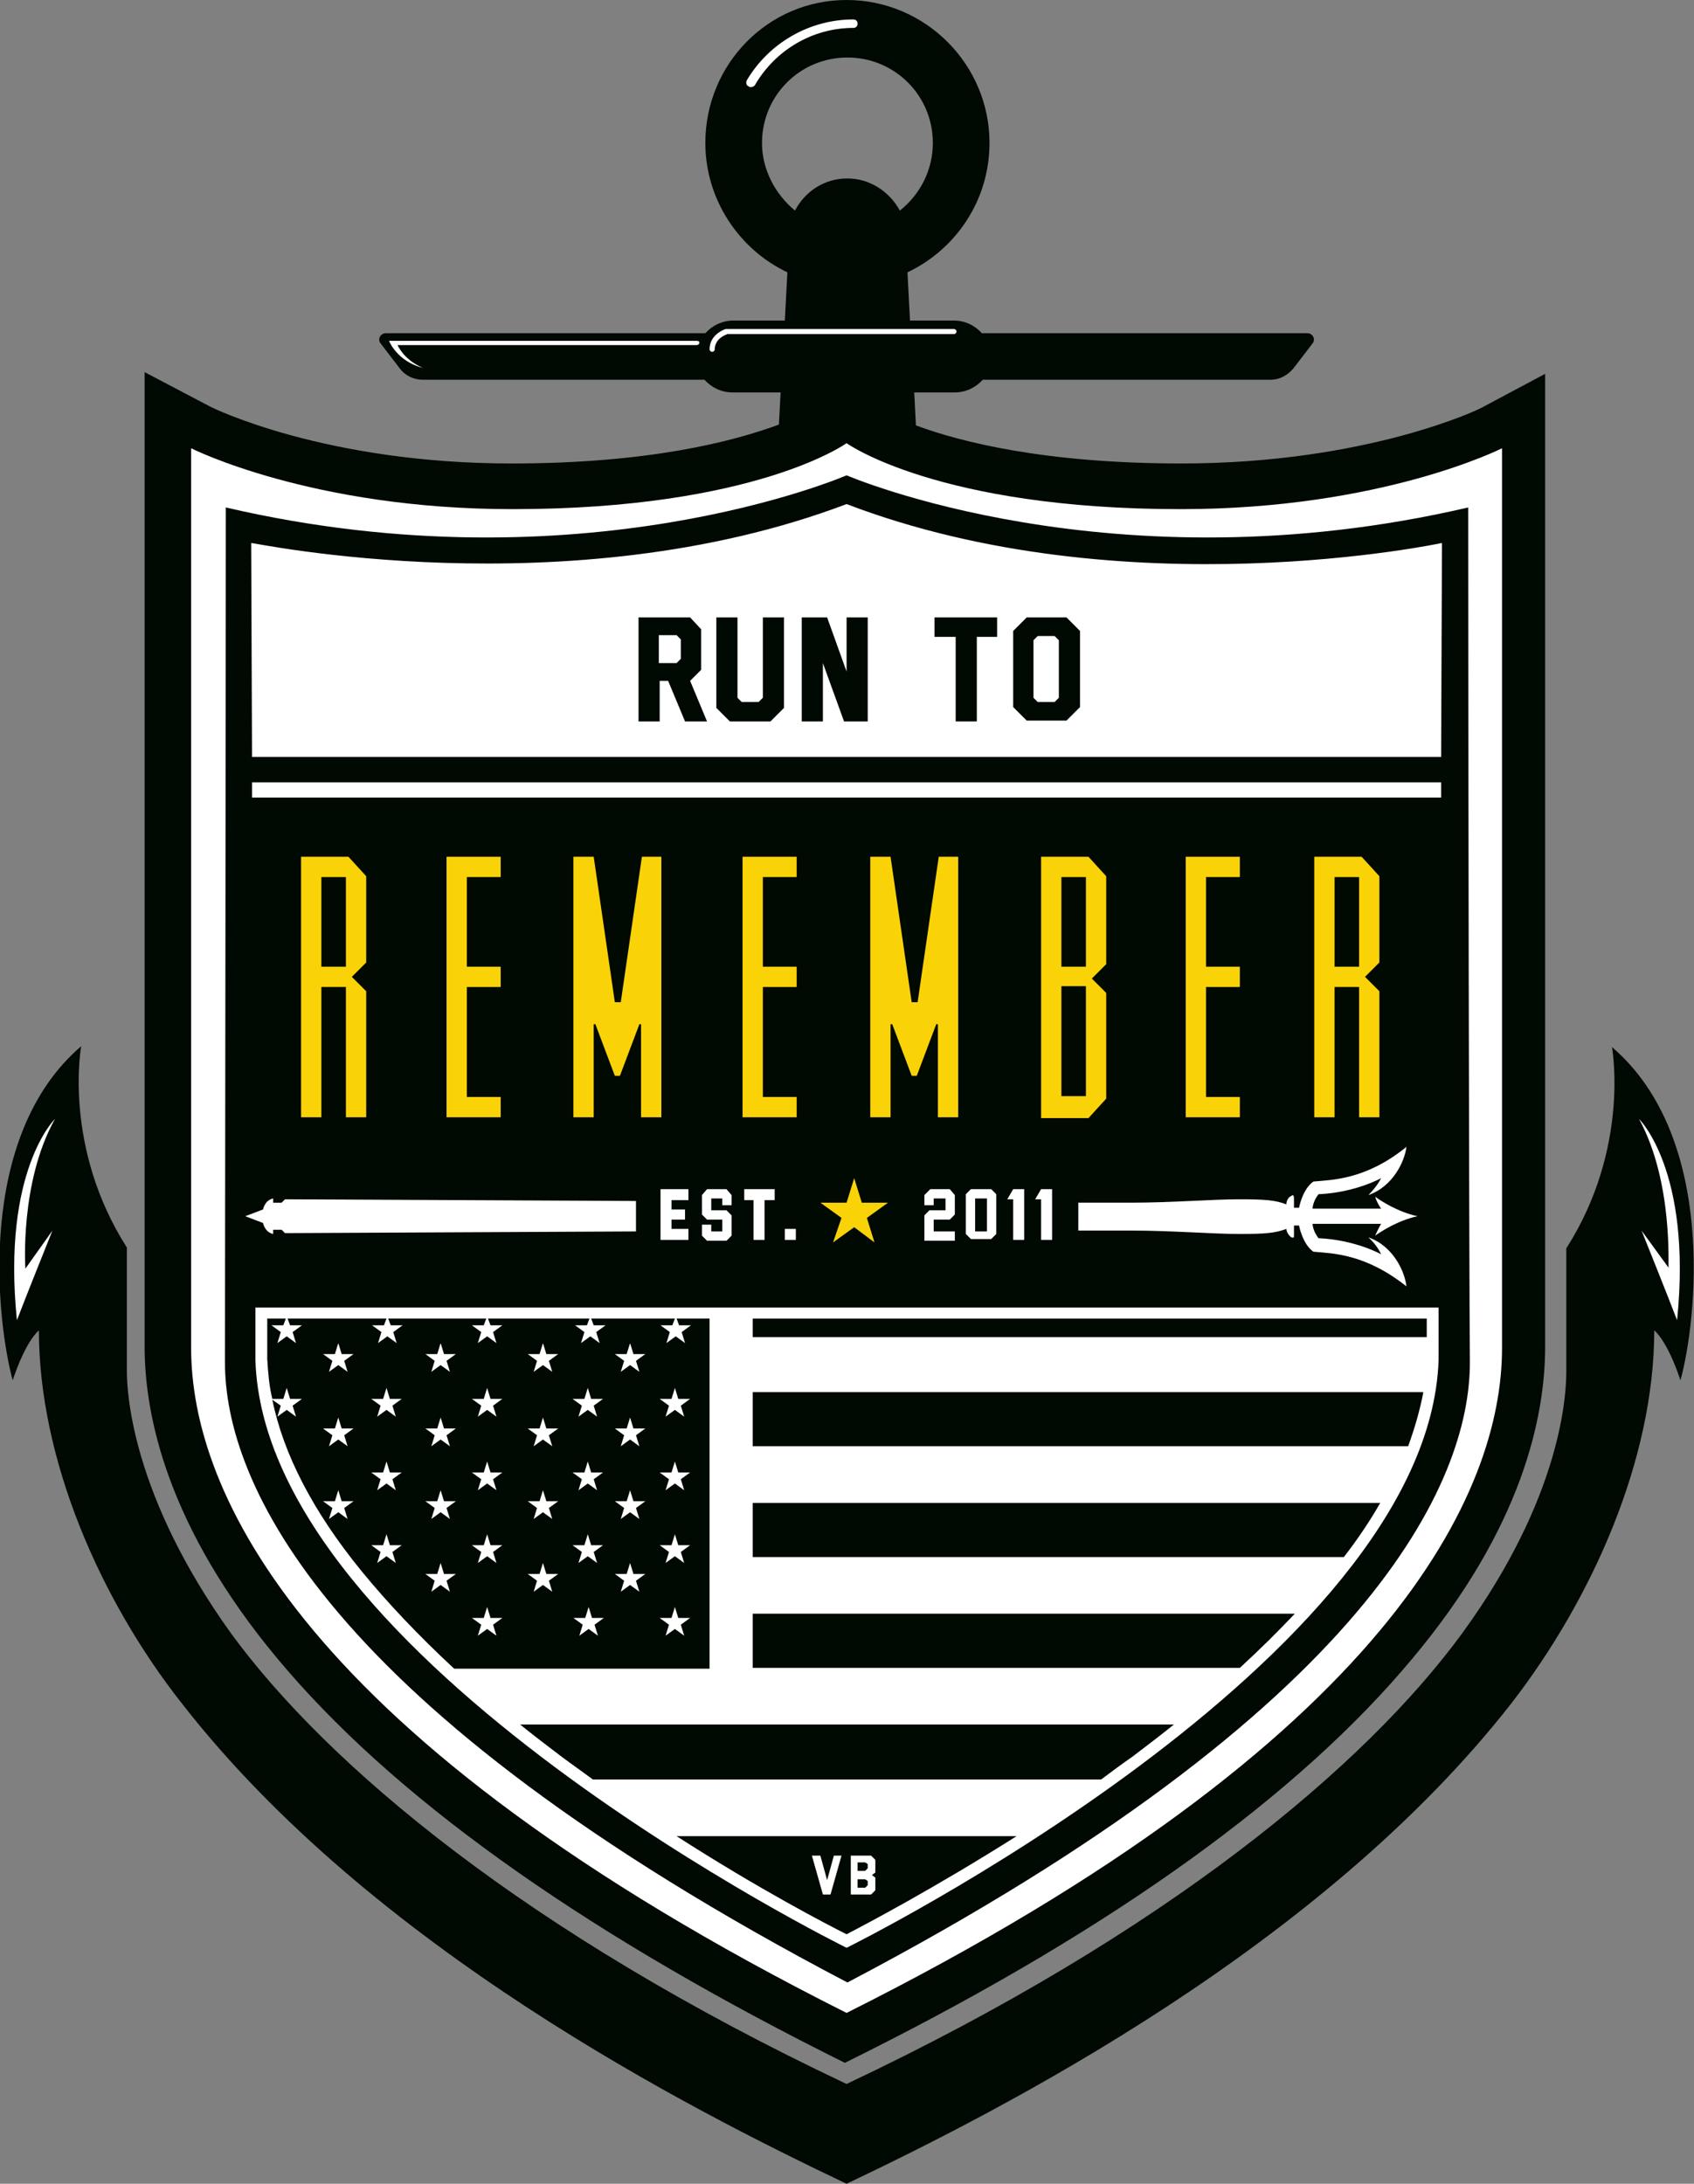 <svg xmlns="http://www.w3.org/2000/svg" xmlns:xlink="http://www.w3.org/1999/xlink" id="Layer_1" x="0px" y="0px" viewBox="0 0 200.3 258.2" style="enable-background:new 0 0 200.3 258.2;" xml:space="preserve"><rect x="0" y="0" width="200.3" height="258.2" fill="#808080" stroke="none"/><style type="text/css">	.st0{fill:#FFFFFF;}	.st1{fill:#000902;}	.st2{fill:#F9D307;}</style><g id="XMLID_1_">	<path id="XMLID_336_" class="st0" d="M177.3,52.3c-0.1,0.1-14.3,7.2-37.7,7.2c-28.1,0-39-7.6-39.1-7.7l-0.4-0.3l-0.4,0.3  c-0.1,0.1-11.1,7.7-39.1,7.7c-23.4,0-37.5-7.1-37.7-7.2l-1-0.5v107.6c0,15,10.1,45.3,77.9,79.3l0.3,0.2l0.3-0.2  c67.8-34,77.9-64.3,77.9-79.3V51.8L177.3,52.3z"></path>	<g id="XMLID_2_">		<path id="XMLID_335_" class="st1" d="M190.6,123.8c0,0,2.2,11.9-5.4,23.8c0,13.4,0,9.6,0,14.6c0,2.6-0.5,14.7-12.3,30.9   c-11.4,15.6-34.9,35.4-72.8,53.3c-37.9-17.9-61.4-37.7-72.8-53.3C15.6,176.8,15,164.7,15,162.1c0-5.1,0-1.3,0-14.6   c-7.6-11.9-5.4-23.8-5.4-23.8c-12.5,10.7-10,32.5-8.1,39.5c1.6-4.8,3.1-5.9,3.1-5.9c0,15.2,7.2,31.8,16.9,44.1   c22.5,28.9,60.1,48,78.6,56.8c18.5-8.8,56.1-28,78.6-56.8c9.6-12.4,16.9-28.9,16.9-44.1c0,0,1.5,1.1,3.1,5.9   C200.6,156.3,203.1,134.5,190.6,123.8z"></path>		<path id="XMLID_334_" class="st0" d="M193.8,132.3c0,0,6.3,6.1,4.5,23.8c-1.1-2.9-4.2-10.6-4.2-10.6l3.2,4.4   C197.2,150,197.9,139.8,193.8,132.3z"></path>		<path id="XMLID_333_" class="st0" d="M6.5,132.3c0,0-6.3,6.1-4.5,23.8c1.1-2.9,4.2-10.6,4.2-10.6L3,150C3,150,2.3,139.8,6.5,132.3   z"></path>		<polygon id="XMLID_330_" class="st1" points="89,155.9 89,158.1 168.7,158.1 168.7,155.9   "></polygon>		<path id="XMLID_327_" class="st1" d="M89,171h77.5c0.8-2.2,1.4-4.3,1.8-6.4H89V171z"></path>		<path id="XMLID_324_" class="st1" d="M89,184.1h69.9c1.7-2.2,3.1-4.3,4.3-6.4H89V184.1z"></path>		<path id="XMLID_321_" class="st1" d="M89,197.2h57.6c2.4-2.2,4.5-4.3,6.5-6.4H89V197.2z"></path>		<path id="XMLID_318_" class="st1" d="M66.4,207.7c1.2,0.9,2.5,1.8,3.7,2.7h60.1c1.2-0.9,2.4-1.8,3.7-2.7c1.7-1.3,3.3-2.5,4.9-3.8   H61.5C63.1,205.2,64.7,206.4,66.4,207.7z"></path>		<path id="XMLID_251_" class="st1" d="M80,155.9l0.3,0.8h1.4l-1.1,0.8l0.4,1.3l-1.1-0.8l-1.1,0.8l0.4-1.3l-1.1-0.8h1.4l0.3-0.8   h-9.9l0.3,0.8h1.4l-1.1,0.8l0.4,1.3l-1.1-0.8l-1.1,0.8l0.4-1.3l-1.1-0.8h1.4l0.3-0.8H57.7l0.3,0.8h1.4l-1.1,0.8l0.4,1.3l-1.1-0.8   l-1.1,0.8l0.4-1.3l-1.1-0.8h1.4l0.3-0.8H45.9l0.3,0.8h1.4l-1.1,0.8l0.4,1.3l-1.1-0.8l-1.1,0.8l0.4-1.3l-1.1-0.8h1.4l0.3-0.8H34   l0.3,0.8h1.4l-1.1,0.8l0.4,1.3l-1.1-0.8l-1.1,0.8l0.4-1.3l-1.1-0.8h1.4l0.3-0.8h-2.2l0,4.8c0.1,1.5,0.2,3.1,0.6,4.7h1.3l0.4-1.3   l0.4,1.3h1.4l-1.1,0.8l0.4,1.3l-1.1-0.8l-1.1,0.8l0.4-1.3l-1-0.7c1.3,6.4,4.8,13.2,10.5,20.2c3.1,3.8,6.8,7.7,11,11.6h30.2v-41.4   H80z M41.1,179.6l-1.1-0.8l-1.1,0.8l0.4-1.3l-1.1-0.8h1.4l0.4-1.3l0.4,1.3h1.4l-1.1,0.8L41.1,179.6z M40.7,169.7l0.4,1.3l-1.1-0.8   l-1.1,0.8l0.4-1.3l-1.1-0.8h1.4l0.4-1.3l0.4,1.3h1.4L40.7,169.7z M40.7,160.9l0.4,1.3l-1.1-0.8l-1.1,0.8l0.4-1.3l-1.1-0.8h1.4   l0.4-1.3l0.4,1.3h1.4L40.7,160.9z M46.8,184.8l-1.1-0.8l-1.1,0.8l0.4-1.3l-1.1-0.8h1.4l0.4-1.3l0.4,1.3h1.4l-1.1,0.8L46.8,184.8z    M46.4,174.9l0.4,1.3l-1.1-0.8l-1.1,0.8l0.4-1.3l-1.1-0.8h1.4l0.4-1.3l0.4,1.3h1.4L46.4,174.9z M46.4,166.2l0.4,1.3l-1.1-0.8   l-1.1,0.8l0.4-1.3l-1.1-0.8h1.4l0.4-1.3l0.4,1.3h1.4L46.4,166.2z M52.8,186.9l0.4,1.3l-1.1-0.8l-1.1,0.8l0.4-1.3l-1.1-0.8h1.4   l0.4-1.3l0.4,1.3h1.4L52.8,186.9z M52.8,178.3l0.4,1.3l-1.1-0.8l-1.1,0.8l0.4-1.3l-1.1-0.8h1.4l0.4-1.3l0.4,1.3h1.4L52.8,178.3z    M52.8,169.7l0.4,1.3l-1.1-0.8l-1.1,0.8l0.4-1.3l-1.1-0.8h1.4l0.4-1.3l0.4,1.3h1.4L52.8,169.7z M52.8,160.9l0.4,1.3l-1.1-0.8   l-1.1,0.8l0.4-1.3l-1.1-0.8h1.4l0.4-1.3l0.4,1.3h1.4L52.8,160.9z M58.7,193.4l-1.1-0.8l-1.1,0.8l0.4-1.3l-1.1-0.8h1.4l0.4-1.3   l0.4,1.3h1.4l-1.1,0.8L58.7,193.4z M58.3,183.5l0.4,1.3l-1.1-0.8l-1.1,0.8l0.4-1.3l-1.1-0.8h1.4l0.4-1.3l0.4,1.3h1.4L58.3,183.5z    M58.3,174.9l0.4,1.3l-1.1-0.8l-1.1,0.8l0.4-1.3l-1.1-0.8h1.4l0.4-1.3l0.4,1.3h1.4L58.3,174.9z M58.3,166.2l0.4,1.3l-1.1-0.8   l-1.1,0.8l0.4-1.3l-1.1-0.8h1.4l0.4-1.3l0.4,1.3h1.4L58.3,166.2z M65.3,188.2l-1.1-0.8l-1.1,0.8l0.4-1.3l-1.1-0.8h1.4l0.4-1.3   l0.4,1.3H66l-1.1,0.8L65.3,188.2z M64.9,178.3l0.4,1.3l-1.1-0.8l-1.1,0.8l0.4-1.3l-1.1-0.8h1.4l0.4-1.3l0.4,1.3H66L64.9,178.3z    M64.9,169.7l0.4,1.3l-1.1-0.8l-1.1,0.8l0.4-1.3l-1.1-0.8h1.4l0.4-1.3l0.4,1.3H66L64.9,169.7z M64.9,160.9l0.4,1.3l-1.1-0.8   l-1.1,0.8l0.4-1.3l-1.1-0.8h1.4l0.4-1.3l0.4,1.3H66L64.9,160.9z M70.7,193.4l-1.1-0.8l-1.1,0.8l0.4-1.3l-1.1-0.8h1.4l0.4-1.3   l0.4,1.3h1.4l-1.1,0.8L70.7,193.4z M70.2,183.5l0.4,1.3l-1.1-0.8l-1.1,0.8l0.4-1.3l-1.1-0.8h1.4l0.4-1.3l0.4,1.3h1.4L70.2,183.5z    M70.2,174.9l0.4,1.3l-1.1-0.8l-1.1,0.8l0.4-1.3l-1.1-0.8h1.4l0.4-1.3l0.4,1.3h1.4L70.2,174.9z M70.2,166.2l0.4,1.3l-1.1-0.8   l-1.1,0.8l0.4-1.3l-1.1-0.8h1.4l0.4-1.3l0.4,1.3h1.4L70.2,166.2z M75.6,188.2l-1.1-0.8l-1.1,0.8l0.4-1.3l-1.1-0.8h1.4l0.4-1.3   l0.4,1.3h1.4l-1.1,0.8L75.6,188.2z M75.2,178.3l0.4,1.3l-1.1-0.8l-1.1,0.8l0.4-1.3l-1.1-0.8h1.4l0.4-1.3l0.4,1.3h1.4L75.2,178.3z    M75.2,169.7l0.4,1.3l-1.1-0.8l-1.1,0.8l0.4-1.3l-1.1-0.8h1.4l0.4-1.3l0.4,1.3h1.4L75.2,169.7z M75.2,160.9l0.4,1.3l-1.1-0.8   l-1.1,0.8l0.4-1.3l-1.1-0.8h1.4l0.4-1.3l0.4,1.3h1.4L75.2,160.9z M80.9,193.4l-1.1-0.8l-1.1,0.8l0.4-1.3l-1.1-0.8h1.4l0.4-1.3   l0.4,1.3h1.4l-1.1,0.8L80.9,193.4z M80.5,183.5l0.4,1.3l-1.1-0.8l-1.1,0.8l0.4-1.3l-1.1-0.8h1.4l0.4-1.3l0.4,1.3h1.4L80.5,183.5z    M80.5,174.9l0.4,1.3l-1.1-0.8l-1.1,0.8l0.4-1.3l-1.1-0.8h1.4l0.4-1.3l0.4,1.3h1.4L80.5,174.9z M80.5,166.2l0.4,1.3l-1.1-0.8   l-1.1,0.8l0.4-1.3l-1.1-0.8h1.4l0.4-1.3l0.4,1.3h1.4L80.5,166.2z"></path>		<path id="XMLID_239_" class="st1" d="M173.6,60c-42.1,9.8-73.5-3.8-73.5-3.8S68.8,69.8,26.7,60c0,25.7-0.1,88.5-0.1,101.1   c0,14,11.4,40.7,73.6,73.3c62.1-32.6,73.6-59.3,73.6-73.3C173.7,148.5,173.6,85.7,173.6,60z M100.1,59.6   c33,12.6,70.4,4.6,70.4,4.6l-0.1,25.3H29.8l-0.1-25.3C29.7,64.1,67.1,72.1,100.1,59.6z M29.8,92.5h140.6l0,1.8H29.8L29.8,92.5z    M100.1,230.3c0,0-68.8-33.9-69.9-69.5l0-6.2h139.9l0,6.2C168.9,196.3,100.1,230.3,100.1,230.3z"></path>		<g id="XMLID_236_">			<path id="XMLID_238_" class="st0" d="M75.2,142c-21.9-0.1-41.5-0.2-41.5-0.2l-0.4,0.4h-1c0,0,0-0.2,0-0.5c-1,0.2-1.2,1.3-1.2,1.3    l-2.1,0.8l2.1,0.8c0,0,0.2,1.1,1.2,1.3c0-0.3,0-0.5,0-0.5h1l0.4,0.4c0,0,19.6-0.1,41.5-0.2V142z"></path>			<path id="XMLID_237_" class="st0" d="M161.8,146.3c1.1,1,1.5,2,1.5,2s-3-1.7-7.4-1.9c-0.7-0.9-0.7-1.7-0.7-1.7h8.1    c0,0-0.4,0.7-0.7,1.4c0.7-0.5,2.7-1.8,5-2.3c-2.3-0.5-4.3-1.8-5-2.3c0.2,0.7,0.7,1.4,0.7,1.4h-8.1c0,0,0-0.8,0.7-1.7    c4.4-0.2,7.4-1.9,7.4-1.9s-0.4,0.9-1.5,2c2.9-1,4.3-4,4.5-5.7c-4.8,3.9-8.8,3.9-11,4.1c-1.3,0.9-1.7,3.1-1.7,3.1h-0.6    c0,0,0-0.8,0-1.1c0-0.3-0.1-0.5-0.3-0.3c-0.3,0.1-0.6,0.5-0.6,1c-1.3-0.5-2.5-0.6-5.6-0.6s-8,0.4-12.7,0.4c-0.6,0-2.9,0-6.3,0    v3.3c3.4,0,5.7,0,6.3,0c4.7,0,9.6,0.4,12.7,0.4s4.3-0.1,5.6-0.6c0,0.4,0.4,0.9,0.6,1c0.3,0.1,0.3,0,0.3-0.3s0-1.1,0-1.1h0.6    c0,0,0.4,2.2,1.7,3.1c2.2,0.2,6.1,0.2,11,4.1C166.1,150.3,164.7,147.3,161.8,146.3z"></path>		</g>		<g id="XMLID_206_">			<path id="XMLID_227_" class="st1" d="M81.6,80.5l1.3-1.3v-2.4v-2.4L81.6,73h-3.6h-0.8h-1.7v12.3h2.5v-4.8H79l2,4.8h2.6L81.6,80.5    L81.6,80.5z M80.5,76.7v1.2L80,78.4h-2.1v-3.3H80l0.5,0.5V76.7z"></path>			<polygon id="XMLID_224_" class="st1" points="90.2,82.5 89.7,83 87.7,83 87.2,82.5 87.2,73 84.7,73 84.7,83.7 86.3,85.3     91.1,85.3 92.7,83.7 92.7,73 90.2,73    "></polygon>			<path id="XMLID_214_" class="st1" d="M126.1,73h-4.7l-1.6,1.6v4.3v0.4v4.3l1.6,1.6h4.7l1.6-1.6v-4.3v-0.4v-4.3L126.1,73z     M125.2,78.9v0.4v3.2l-0.5,0.5h-2l-0.5-0.5v-3.2v-0.4v-3.2l0.5-0.5h2l0.5,0.5V78.9z"></path>			<polygon id="XMLID_211_" class="st1" points="110.5,75.3 113,75.3 113,85.3 115.5,85.3 115.5,75.3 117.9,75.3 117.9,73 110.5,73        "></polygon>			<polygon id="XMLID_208_" class="st1" points="100.1,79.4 97.8,73 97.3,73 95.3,73 94.8,73 94.8,85.3 97.3,85.3 97.3,78.4     99.8,85.3 100.1,85.3 102.3,85.3 102.6,85.3 102.6,73 100.1,73    "></polygon>		</g>		<polygon id="XMLID_205_" class="st2" points="101,139.3 101.9,142.2 105,142.2 102.5,144 103.4,146.9 101,145.1 98.5,146.9    99.5,144 97,142.2 100.1,142.2   "></polygon>		<polygon id="XMLID_204_" class="st2" points="59.2,103.7 59.2,101.3 55.2,101.3 53.4,101.3 52.8,101.3 52.8,132.1 53.4,132.1    55.2,132.1 59.2,132.1 59.2,129.7 55.2,129.7 55.2,116.7 59.2,116.7 59.2,114.3 55.2,114.3 55.2,103.7   "></polygon>		<polygon id="XMLID_203_" class="st2" points="146.6,103.7 146.6,101.3 142.6,101.3 140.8,101.3 140.2,101.3 140.2,132.1    140.8,132.1 142.6,132.1 146.6,132.1 146.6,129.7 142.6,129.7 142.6,116.7 146.6,116.7 146.6,114.3 142.6,114.3 142.6,103.7   "></polygon>		<polygon id="XMLID_202_" class="st2" points="94.2,103.7 94.2,101.3 90.2,101.3 88.4,101.3 87.8,101.3 87.8,132.1 88.4,132.1    90.2,132.1 94.2,132.1 94.2,129.7 90.2,129.7 90.2,116.7 94.2,116.7 94.2,114.3 90.2,114.3 90.2,103.7   "></polygon>		<path id="XMLID_199_" class="st2" d="M41.6,115.5l1.7-1.7v-10.2l-2.1-2.3h-0.3H38h-1.5h-0.9v30.8H38v-15.4h2.9v15.4h2.4v-14.9   L41.6,115.5z M40.9,114.3H38v-10.6h2.9V114.3z"></path>		<path id="XMLID_195_" class="st2" d="M161.4,115.5l1.7-1.7v-10.2l-2.1-2.3h-0.3h-2.9h-1.5h-0.9v30.8h2.4v-15.4h2.9v15.4h2.4v-14.9   L161.4,115.5z M160.7,114.3h-2.9v-10.6h2.9V114.3z"></path>		<path id="XMLID_191_" class="st2" d="M130.8,103.6l-2.1-2.3h-0.3h-2.9H124h-0.9v21.6v0.4v8.9h0.9h1.5h2.9h0.3l2.1-2.3v-6.5v-0.4   v-5.6l-1.7-1.7l1.7-1.7V103.6z M125.5,103.7h2.9v10.6h-2.9V103.7z M128.4,123.2v6.4h-2.9v-6.4v-0.4v-6.2h2.9v6.2V123.2z"></path>		<path id="XMLID_188_" class="st2" d="M75.9,101.3l-2.5,17.2h-0.7l-2.5-17.2h-2.4v30.8h2.4v-11h0.2l2.3,6.1H73h0.3l2.3-6.1h0.2v11   h2.4v-30.8H75.9z"></path>		<path id="XMLID_186_" class="st2" d="M111,101.3l-2.5,17.2h-0.7l-2.5-17.2h-2.4v30.8h2.4v-11h0.2l2.3,6.1h0.3h0.3l2.3-6.1h0.2v11   h2.4v-30.8H111z"></path>		<g id="XMLID_176_">			<path id="XMLID_181_" class="st1" d="M175.2,48.2c-0.1,0.1-13.5,6.6-35.5,6.6c-16,0-26-2.5-31.4-4.5l-0.2-3.9h4.8    c1.3,0,2.5-0.6,3.3-1.5h34c1.1,0,2-0.5,2.7-1.3l2.3-3c0.4-0.5,0-1.2-0.6-1.2h-38.5c-0.8-0.9-2-1.5-3.3-1.5h-5.2l-0.3-5.7    c5.7-2.7,9.7-8.5,9.7-15.3c0-9.3-7.6-16.9-16.9-16.9S83.4,7.6,83.4,16.9c0,6.7,4,12.6,9.7,15.3l-0.3,5.7h-6.1    c-1.3,0-2.5,0.6-3.3,1.5H45.6c-0.6,0-1,0.7-0.6,1.2l2.3,3c0.6,0.8,1.6,1.3,2.7,1.3h33.3c0.8,0.9,2,1.5,3.3,1.5h5.7l-0.2,3.8    c-5.4,2-15.4,4.6-31.6,4.6c-22.1,0-35.4-6.6-35.6-6.7l-7.8-4.1l0,8.8v106.4c0,8.2,2.7,21.3,15.7,36.9    c13.4,16.1,35.2,31.7,64.7,46.6l2.4,1.2l2.4-1.2c29.5-14.8,51.3-30.5,64.7-46.6c13-15.5,15.7-28.6,15.7-36.9V53v-8.8L175.2,48.2z     M90.1,16.9c0-5.6,4.5-10.1,10.1-10.1s10.1,4.5,10.1,10.1c0,3.2-1.5,6.1-3.9,8c-1.2-2.2-3.5-3.8-6.2-3.8c-2.7,0-5,1.5-6.2,3.8    C91.7,23,90.1,20.1,90.1,16.9z M177.6,159.4c0,16.8-12.8,46.2-77.5,78.6c-64.7-32.5-77.5-61.8-77.5-78.6c0-12.3,0-106.4,0-106.4    s14.2,7.2,38,7.2c28.7,0,39.5-7.8,39.5-7.8s10.8,7.8,39.5,7.8c23.8,0,38-7.2,38-7.2S177.6,147.1,177.6,159.4z"></path>			<path id="XMLID_180_" class="st0" d="M82.4,40.3H46.8h-0.8c0,0,0.9,2.4,4,3.2c-1.6-0.7-2.5-1.7-3-2.7h35.4c0.1,0,0.3-0.1,0.3-0.3    C82.7,40.4,82.6,40.3,82.4,40.3z"></path>			<g id="XMLID_177_">				<path id="XMLID_178_" class="st0" d="M84.2,41.6c-0.1,0-0.3-0.1-0.3-0.3c0-1.5,1.3-2.2,1.9-2.4c0,0,0,0,0.1,0h26.9     c0.1,0,0.3,0.1,0.3,0.3c0,0.1-0.1,0.3-0.3,0.3H86c-0.2,0.1-1.5,0.5-1.5,1.9C84.5,41.4,84.4,41.6,84.2,41.6z"></path>			</g>		</g>		<g id="XMLID_172_">			<path id="XMLID_174_" class="st0" d="M88.8,10.3c-0.1,0-0.2,0-0.3-0.1c-0.3-0.1-0.3-0.5-0.2-0.7c2.6-4.4,7.4-7.2,12.6-7.2    c0.3,0,0.5,0.2,0.5,0.5s-0.2,0.5-0.5,0.5c-4.8,0-9.2,2.6-11.6,6.7C89.2,10.2,89,10.3,88.8,10.3z"></path>		</g>		<g id="XMLID_150_">			<polygon id="XMLID_170_" class="st0" points="88,141.9 89.1,141.9 89.1,146.6 90.4,146.6 90.4,141.9 91.6,141.9 91.6,140.6     88,140.6    "></polygon>			<polygon id="XMLID_169_" class="st0" points="78.1,140.6 78.1,141.9 78.1,145.3 78.1,146.6 79.4,146.6 81.4,146.6 81.4,145.3     79.4,145.3 79.4,144.2 81,144.2 81,143 79.4,143 79.4,141.9 81.4,141.9 81.4,140.6 79.4,140.6    "></polygon>			<polygon id="XMLID_168_" class="st0" points="85.4,140.6 84.1,140.6 83.6,140.6 83,141.3 83,143.1 83,143.4 83,143.6 83.6,144.2     85.4,144.2 85.4,145.6 84.1,145.6 84.1,144.8 83,144.8 83,146.1 83.6,146.7 84.1,146.7 85.4,146.7 85.9,146.7 86.5,146.1     86.5,144.2 86.5,143.9 86.5,143.7 85.9,143.1 84.1,143.1 84.1,141.7 85.4,141.7 85.4,142.5 86.5,142.5 86.5,141.3 85.9,140.6        "></polygon>			<rect id="XMLID_166_" x="92.8" y="145.3" class="st0" width="1.3" height="1.3"></rect>			<polygon id="XMLID_165_" class="st0" points="111.8,140.6 110.4,140.6 110,140.6 109.3,141.3 109.3,142.5 110.4,142.5     110.4,141.7 111.8,141.7 111.8,143.1 109.9,143.1 109.3,143.7 109.3,143.9 109.3,144.2 109.3,146.7 112.9,146.7 112.9,145.6     110.4,145.6 110.4,144.2 112.3,144.2 112.9,143.6 112.9,143.4 112.9,143.1 112.9,141.3 112.3,140.6    "></polygon>			<path id="XMLID_159_" class="st0" d="M116.7,140.6h-1.4h-0.5l-0.6,0.6v2.1v0.5v2.1l0.6,0.6h0.5h1.4h0.5l0.6-0.6v-2.2v-0.3v-2.2    l-0.6-0.6H116.7z M116.7,143.5v0.3v1.8h-1.4v-1.7v-0.5v-1.7h1.4V143.5z"></path>			<polygon id="XMLID_152_" class="st0" points="119.1,141.8 119.8,141.8 119.8,146.6 121.1,146.6 121.1,140.6 119.8,140.6    "></polygon>			<polygon id="XMLID_151_" class="st0" points="123.1,140.6 122.4,141.8 123.1,141.8 123.1,146.6 124.4,146.6 124.4,140.6    "></polygon>		</g>		<g id="XMLID_3_">			<path id="XMLID_117_" class="st1" d="M80,217.1c9.8,6.3,17.9,10.5,20.1,11.6c2.3-1.2,10.3-5.4,20.1-11.6H80z M98.2,224h-0.9    l-1.3-4.6H97l0.8,2.9l0.8-2.9h0.9L98.2,224z M103.5,222v1.5L103,224h-2.4v-4.6h2.4l0.5,0.5v1.5l-0.4,0.3L103.5,222z"></path>			<polygon id="XMLID_110_" class="st1" points="101.4,222.2 101.4,223.2 102.3,223.2 102.6,222.9 102.6,222.4 102.3,222.2    "></polygon>			<polygon id="XMLID_33_" class="st1" points="101.4,220.2 101.4,221.2 102.3,221.2 102.6,220.9 102.6,220.4 102.3,220.2    "></polygon>		</g>	</g></g></svg>